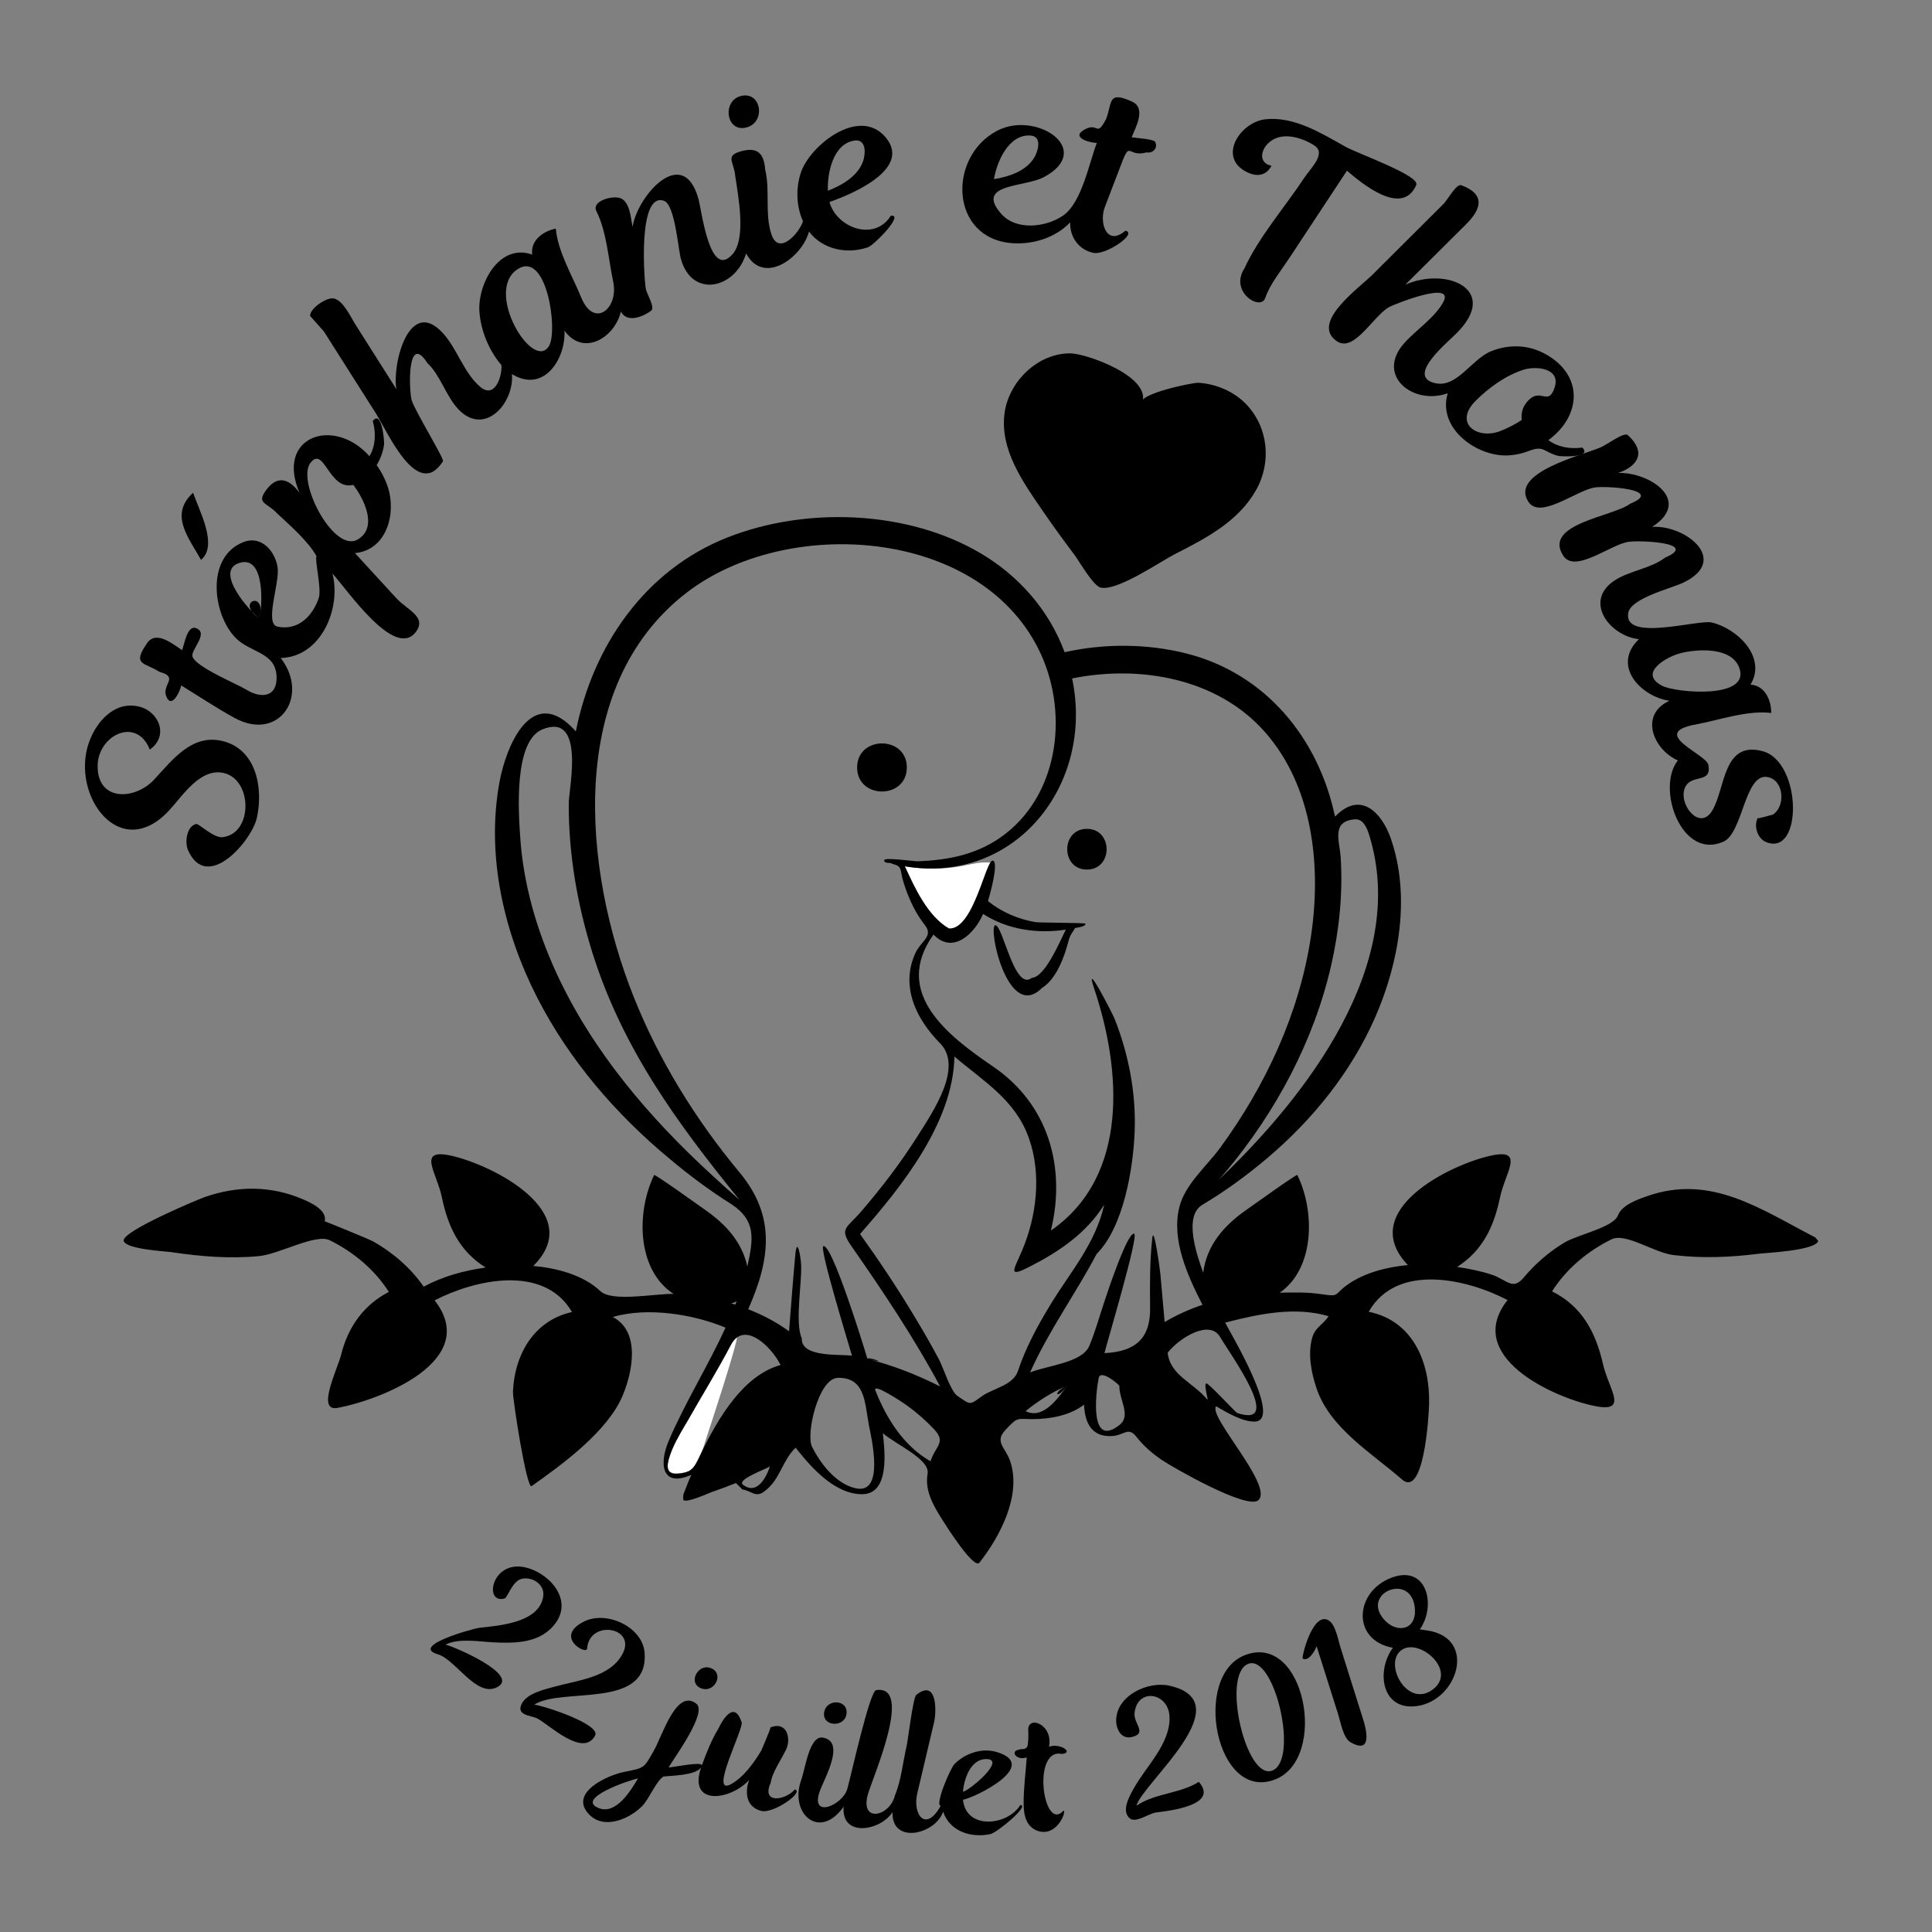 <?xml version="1.0" encoding="utf-8"?>
<!-- Generator: Adobe Illustrator 16.0.0, SVG Export Plug-In . SVG Version: 6.00 Build 0)  -->
<!DOCTYPE svg PUBLIC "-//W3C//DTD SVG 1.0//EN" "http://www.w3.org/TR/2001/REC-SVG-20010904/DTD/svg10.dtd">
<svg version="1.0" xmlns="http://www.w3.org/2000/svg" xmlns:xlink="http://www.w3.org/1999/xlink" x="0px" y="0px"
	 width="141.746px" height="141.747px" viewBox="0 0 141.746 141.747" enable-background="new 0 0 141.746 141.747"
	 xml:space="preserve">
<rect x="0" y="0" width="141.746" height="141.747" fill="#808080" stroke="none"/>
<g id="oiseaux">
</g>
<g id="coeurs_enlacés">
	<path d="M36.17,120.491c1.697,0.087,3.549,0.066,4.625-1.458c1.251-1.777-0.624-3.744-2.381-4.062
		c-2.38-0.432-2.915,2.745-1.387,2.302c0.2-0.058,0.565-1.254,1.213-1.429c0.764-0.207,1.736,0.374,1.619,1.254
		c-0.26,1.96-3.248,2.171-4.684,2.328c-0.412,0.045-5.148,1.334-3.044,1.949c1.304,0.381,2.826,3.205,4.352,2.405
		c1.664-0.872-2.967-2.898-3.8-3.122C33.701,120.171,35.095,120.44,36.17,120.491C38.631,120.617,34.673,120.42,36.17,120.491z"/>
	<path d="M43.663,127.331c0.425-0.798-3.616-2.149-4.465-2.266c2.038-1.309,8.39,0.386,8.096-3.79
		c-0.136-1.927-2.801-3.128-4.44-2.311c-2.251,1.123,0.187,2.494,0.222,1.986c0.151-2.15,3.655-1.589,2.594,0.4
		c-0.918,1.727-3.303,1.928-4.974,2.393c-0.729,0.203-2.003,0.48-2.404,1.231c-0.481,0.903,0.688,0.872,1.136,1.11
		C40.333,126.568,42.794,128.968,43.663,127.331C43.814,127.046,43.344,127.933,43.663,127.331z"/>
	<path d="M51.456,123.873c0.986,0.36,1.713-1.117,0.677-1.495C51.189,122.034,50.438,123.5,51.456,123.873
		C51.969,124.06,51.038,123.72,51.456,123.873z"/>
	<path d="M58.315,131.288c-0.7,0.814-2.479,1.078-1.771-0.486c0.111-0.789,0.805-1.744,1.141-2.471
		c0.366-0.793,0.05-2.083-1.17-1.592c0.094-0.038-0.668,1.704-0.657,1.688c-0.542,0.899-1.296,1.972-2.248,2.484
		c-1.61,0.866,0.959-4.071,0.803-4.55c-0.567-1.746-1.498,0.015-1.707,0.465c-0.492,0.784-0.889,1.819-1.212,2.688
		c-0.02-0.291-2.051,0.142-2.441,0.157c0.371-0.65,2.862-4.018,2.041-4.668c-1.463-1.159-2.491,2.322-3.113,3.419
		c-0.755,1.333-0.671,1.276-2.217,1.585c-1.12,0.224-4.03,1.483-2.585,3.069c1.112,1.22,2.991,0.373,3.927-0.559
		c0.504-0.502,1.038-1.857,1.572-2.179c0.625-0.067,2.323-0.076,2.759-0.66c-0.979,2.868,2.198,2.401,3.525,0.906
		c-0.328,0.933-0.225,1.98,0.881,2.276C56.727,133.096,59.031,131.479,58.315,131.288C57.831,131.851,58.471,131.329,58.315,131.288
		z M43.976,132.673c-1.91-0.697,2.362-2.128,2.828-2.188C46.315,131.321,45.228,133.129,43.976,132.673
		C43.614,132.541,44.802,132.974,43.976,132.673z"/>
	<path d="M62.1,125.785c0.192-1.094-1.451-1.205-1.631-0.17C60.286,126.677,61.929,126.768,62.1,125.785
		C62.177,125.346,62.025,126.213,62.1,125.785z"/>
	<path d="M74.853,132.435c-0.941,1.528-3.979,1.831-4.201-0.391c1.01-0.209,5.69-2.55,2.456-3.508
		c-1.077-0.319-2.305,0.107-3.075,0.884c-0.328,0.331-1.467,3.042-1.014,3.066c-1.115,2.011-2.08,0.613-1.723-0.9
		c0.413-1.751,0.827-3.502,1.24-5.254c0.177-0.75,0.229-3.211-1.313-1.981c-0.234,0.187-0.612,3.345-0.695,3.694
		c-0.276,1.169-0.401,2.569-0.869,3.678c-0.373,1.568-2.62,2.065-1.967-0.135c0.383-1.29,3.329-8,0.588-7.589
		c-0.48,0.072-1.885,6.47-2.119,7.259c-0.355,1.198-2.747,2.21-2.013,0.153c0.347-0.97,1.911-3.634,0.222-3.927
		c-0.986-0.171-1.277,2.245-1.59,3.117c-0.881,2.463,1.357,4.459,3.116,1.949c-0.187,2.3,2.716,1.767,3.585,0.403
		c-0.074,2.4,3.136,1.635,3.716-0.034c0.483,1.461,2.069,1.942,3.463,1.644C73.166,134.455,75.604,132.421,74.853,132.435
		C74.527,132.963,75.014,132.432,74.853,132.435z M72.319,129.059c1.59-0.03-1.138,2.266-1.666,2.402
		C70.715,130.569,71.188,129.081,72.319,129.059C72.58,129.054,71.612,129.073,72.319,129.059z"/>
	<path d="M77.911,128.683c0.907-0.09-0.13-0.822-0.949-0.53c0.335-1.669-1.626-2.371-1.52-1.149
		c0.016,0.323,0.006,0.645-0.031,0.966c-0.044,0.519-0.602,0.286-0.609,0.396c-0.747,0.074-0.235,0.843,0.53,0.571
		c-0.087,1.146-0.24,2.311-0.23,3.461c0.007,0.805,0.211,1.684,1.09,1.948c1.388,0.417,2.09-1.526,1.83-1.501
		C76.54,134.495,75.677,128.206,77.911,128.683z"/>
	<path d="M87.954,130.731c-1.396,0.878-3.186,0.813-4.576,1.747c0.463-1.672,7.771-7.587,2.425-8.802
		c-1.563-0.355-3.847,0.697-3.913,2.487c-0.024,0.674,0.358,1.472,1.16,1.275c1.157-0.282,0.107-0.97,0.188-1.752
		c0.198-1.895,2.505-1.516,2.567,0.273c0.07,1.979-1.73,3.641-2.623,5.249c-0.296,0.535-0.961,1.674-0.279,2.211
		c0.437,0.344,1.404-0.373,1.902-0.44C85.701,132.861,89.481,132.47,87.954,130.731z"/>
	<path d="M91.335,121.435c-3.904,1.523-2.121,10.811,2.214,9.121C97.492,129.018,95.731,119.721,91.335,121.435
		C89.163,122.282,93.081,120.754,91.335,121.435z M93.347,129.902c-1.94,0.758-3.743-7.059-1.774-7.828
		C93.513,121.318,95.324,129.132,93.347,129.902C92.735,130.141,93.81,129.722,93.347,129.902z"/>
	<path d="M100.029,126.209c-0.56-1.779-1.12-3.557-1.68-5.336c-0.17-0.539-0.358-1.69-0.877-1.993
		c-1.169-0.683-2.002,2.752-1.897,2.808c0.436,0.234,0.897-0.562,1.022-0.909c0.526,1.663,1.052,3.325,1.578,4.987
		c0.173,0.545,0.37,1.741,0.897,2.049C100.777,128.812,100.183,126.69,100.029,126.209z"/>
	<path d="M104.708,119.622c-0.18-0.025-0.358-0.051-0.538-0.077c1.206-1.7,0.564-4.758-2.045-3.806
		c-2.737,0.999-3.007,4.594,0.068,5.157c-1.243,1.676-0.854,4.651,1.787,4.27C106.972,124.733,108.385,120.163,104.708,119.622z
		 M101.342,118.551c-1.173-1.788,2.157-3.09,2.454-0.639C104.017,119.734,102.239,119.922,101.342,118.551
		C100.92,117.908,101.694,119.09,101.342,118.551z M105.003,124.035c-1.857,1.215-3.571-2.127-2.108-3.019
		C104.239,120.195,107.04,122.704,105.003,124.035C104.204,124.557,105.792,123.519,105.003,124.035z"/>
	<path d="M12.438,59.427c0.996-1.091,2.269-3.1,3.973-2.715c2.139,0.484,2.156,4.5-0.111,4.712
		c-0.621,0.059-1.727-1.006-1.896-0.972c-0.721,0.147-0.853,1.365-0.615,1.907c1.387,3.168,4.673-0.665,5.052-2.338
		c0.493-2.183-0.026-5.09-2.568-5.665c-2.229-0.504-3.636,1.416-4.972,2.849c-1.396,1.498-4.166,1.629-4.138-1.028
		c0.024-2.231,2.856-3.639,3.827-1.182c1.427-0.999,0.68-2.824-0.828-3.165c-1.783-0.403-3.105,1.133-3.64,2.653
		C5.166,58.336,8.808,63.387,12.438,59.427z"/>
	<path d="M11.7,49.291c1.454,0.395,0.18,0.923,0.485,1.76c0.395,1.077,1.073-0.417,1.103-0.768c1.305,0.802,2.589,1.662,3.934,2.396
		c3.238,1.766,5.527-1.614,3.372-4.404c2.966-0.066,4.462-3.652,3.796-6.196c1.088,1.183,4.558,6.315,6.11,4.295
		c0.854-1.112-0.622-1.617-1.41-2.475c-1.016-1.106-2.032-2.212-3.048-3.318c2.332-0.224,3.038-2.896,2.427-4.805
		c-0.194-0.593-0.473-1.145-0.835-1.653c0.29-0.473,0.473-0.984,0.548-1.534c0.023-0.172-0.162-2.57-0.833-1.699
		c0.243,0.84,0.217,1.815-0.242,2.582c-2.633-2.962-6.925-1.433-5.127,2.691c-0.726-1-1.583-1.34-2.409-0.265
		c-0.821,1.07,0.018,0.958,0.762,1.769c0.907,0.85,2.298,2.055,2.889,3.141c-0.152,0.24,0.386,2.411,0.167,3.058
		c-0.451,1.336-1.51,2.415-3.018,2.112c-1.003-0.201,0.162-3.18-0.002-4.333c-0.171-1.197-1.183-2.384-2.498-1.877
		c-2.805,1.081-2.274,5.345-0.562,7.054c1.073,1.071,2.904,1.028,2.981,2.791c0.068,1.565-1.148,1.64-2.185,1.004
		c-0.74-0.454-3.725-1.667-3.981-2.443c-0.159-0.482,1.225-1.706,0.273-2.083c-0.661-0.263-0.862,1.168-1.037,1.608
		c-0.687-0.446-1.899-1.478-2.567-0.514C9.662,48.817,10.582,48.58,11.7,49.291z M22.776,33.963c1.015-1.316,1.348,2.06,3.141,1.609
		c0.765,0.99,1.848,3.128,0.322,4.012C24.49,40.598,21.736,35.32,22.776,33.963C23.058,33.599,22.453,34.385,22.776,33.963z
		 M19.03,45.369c-0.61-0.403-3.405-3.493-1.447-4.076C19.499,40.723,19.237,44.601,19.03,45.369
		C17.176,44.143,19.607,43.224,19.03,45.369z"/>
	<path d="M14.747,41.075c1.292-1.071-0.175-3.675-0.576-4.926C12.386,37.764,13.854,39.461,14.747,41.075z"/>
	<path d="M23.759,24.312c1.266,1.994,2.531,3.988,3.798,5.982c0.897,1.415,3.073,6.469,4.944,3.547
		c0.109-0.169-2.1-3.764-2.298-4.483c-0.211-0.766-0.329-5.02,1.153-2.722c0.932,0.862,1.357,2.388,2.225,3.338
		c1.924,2.114,4.154-0.356,3.979-2.529c2.349,1.445,3.964-1.145,3.851-3.184c1.416,1.937,3.695,0.492,4.143-1.402
		c0.451,0.869,1.634,0.376,2.218-0.063c0.306-0.23-0.31-1.225-0.384-1.574c-0.132-0.648-0.614-7.197,1.336-6.485
		c0.794,0.29,1.031,3.521,1.226,4.235c0.809,2.967,4.021,2.202,4.789-0.379c1.31,2.416,4.137,0.244,4.613-1.604
		c1.009,1.327,2.805,1.685,4.339,1.148c0.442-0.154,2.691-2.45,1.666-2.309c-1.194,1.921-3.981,0.889-4.502-1.008
		c1.507-0.521,6.111-2.397,4.115-4.753c-1.941-2.292-5.593,0.631-6.229,2.645c-0.361,1.142-0.317,2.428,0.173,3.523
		c-0.264,0.84-1.78,2.587-2.32,0.948c-0.493-1.496-0.086-3.213-0.452-4.729c-0.094-1.143-0.505-1.68-1.704-1.373
		c-1.307,0.333-0.58,0.764-0.492,1.862c0.217,1.447,0.812,4.535-0.188,5.692c-1.679,1.942-2.262-3.111-2.51-4.021
		c-1.107-4.067-4.471-0.292-4.841,2.037c-0.121-0.635-0.194-1.887-0.916-2.12c-0.612-0.197-2.104,0.229-1.735,0.961
		c0.757,1.505,0.881,3.527,1.23,5.156c0.429,1.997-1.404,3.487-2.348,1.168c-0.629-1.545-1.716-3.355-1.859-5.042
		c-0.917,0.172-1.88,0.865-1.729,1.904c-2.444-0.859-4.003,2.172-3.878,4.154c0.089,1.4,0.702,2.89,1.615,3.955
		c0.074,0.752-0.457,2.502-1.533,1.612c-1.203-0.995-1.704-2.797-2.752-3.951c-2.516-2.761-3.761,2.392-3.414,4.113
		c-0.999-1.577-1.998-3.154-2.997-4.731c-0.364-0.574-0.889-1.748-1.57-1.927c-0.523-0.138-1.779,0.709-1.771,1.272L23.759,24.312z
		 M62.703,10.311c0.877-0.121,0.804,1.003,0.617,1.524c-0.396,1.103-1.552,1.761-2.579,2.16
		C60.682,12.717,61.12,10.528,62.703,10.311C63.054,10.262,61.563,10.467,62.703,10.311z M37.998,19.735
		c2.129-1.34,2.947,4.514,2.288,5.638C39.124,27.356,35.455,21.336,37.998,19.735z"/>
	<path d="M54.761,9.353c1.449-0.371,1.111-2.697-0.408-2.308C52.962,7.401,53.266,9.736,54.761,9.353
		C55.516,9.16,54.144,9.511,54.761,9.353z"/>
	<path d="M74.272,17.841c1.531,0.111,3.172-0.403,4.247-1.53c-0.044,1.075,0.638,2.035,1.712,2.242
		c0.916,0.177,3.274-1.442,2.335-1.625c-1.396,1.19-1.936-0.618-1.512-1.724c0.422-1.103,0.845-2.206,1.267-3.308
		c0.609-1.592,0.445-0.334,1.787-0.714c0.477,0.092,0.877-0.338,0.637-0.779c-0.109-0.201-1.457-0.281-1.722-0.333
		c0.313-0.752,1.087-2.145,0.025-2.619c-1.797-0.803-1.426,0.045-1.896,1.283c-0.753,1.423-0.539,0.148-1.64,0.805
		c-0.984,0.587,0.609,0.978,0.96,0.941c-0.573,1.502-1.105,4.367-2.456,5.321c-1.241,0.876-3.448,1.144-4.55-0.104
		c-1.978-2.241,1.695-1.94,3.12-2.702c3.764-2.014-0.578-4.915-3.444-3.396C69.507,11.528,69.687,17.509,74.272,17.841
		C76.262,17.986,71.958,17.674,74.272,17.841z M75.609,9.945c0.876,0.063,0.545,1.162,0.274,1.613
		c-0.604,1.007-1.87,1.408-2.958,1.585C73.131,11.875,74.001,9.828,75.609,9.945C75.98,9.972,74.603,9.872,75.609,9.945z"/>
	<path d="M91.608,12.684c0.723,0.314,1.336,0.14,1.678-0.525c-0.89-0.168-0.83-1.035-0.294-1.597
		c0.919-0.965,2.429-0.516,3.405,0.088c0.957,0.593-0.201,1.632-0.727,2.427c-1.403,2.124-3.308,4.304-4.371,6.617
		c-1.123,1.723,1.194,3.153,1.529,2.167c0.348-1.021,1.153-1.997,1.742-2.89c1.418-2.149,2.835-4.299,4.253-6.449
		c1.104,0.952,4.061,3.404,5.083,1.053c0.301-0.688-4.233-2.276-5.19-2.809c-1.761-0.98-3.744-2.232-5.847-2.018
		C90.949,8.943,89.229,11.648,91.608,12.684C92.437,13.044,90.554,12.225,91.608,12.684z"/>
	<path d="M98.062,25.021c1.251,0.883,2.599-1.712,3.801-2.465c0.289-0.181,4.93-2.06,4.025-0.39c-0.611,1.131-2.006,2.051-2.855,3
		c-2.143,2.393,0.66,4.602,3.185,3.684c-0.781,2.575,2.136,4.688,4.454,4.562c0.516-0.031,1.015-0.14,1.496-0.327
		c1.131-0.434,1.048,0.072,2.161,0.364c0.171,0.045,2.529,0.158,1.763-0.614c-0.849,0.125-1.791-0.019-2.492-0.542
		c2.53-1.865,2.564-4.936-0.421-6.423c-1.193-0.595-2.566-0.595-3.792-0.097c-1.416,0.576-2.482,2.685-4.07,2.344
		c-2.259-0.485,0.983-3.065,1.584-3.706c3.132-3.168-0.777-4.858-3.797-3.525c1.49-1.482,2.981-2.964,4.473-4.446
		c1.071-1.065,1.457-2.18-0.361-2.848c-0.368-0.135-0.986,1.047-1.327,1.387c-1.728,1.722-3.456,3.443-5.184,5.164
		C99.679,21.163,96.14,23.666,98.062,25.021C98.597,25.399,96.947,24.235,98.062,25.021z M108.265,29.405
		c0.978-0.973,2.2-1.861,3.523-2.282c0.896-0.285,2.773-0.13,2.258,1.349c-0.462,1.323-0.997-0.01-1.885,0.875
		c-0.411,0.405-0.583,0.894-0.516,1.465c-0.517,0.343-1.064,0.623-1.645,0.841C108.304,32.25,106.652,31.013,108.265,29.405
		C108.579,29.092,107.475,30.193,108.265,29.405z"/>
	<path d="M112.13,36.807c0.852,1.315,3.394-0.742,4.805-1.032c0.768-0.158,5.252,0.122,2.656,1.188
		c-1.224,0.937-6.411,1.468-4.903,3.801c0.842,1.303,3.304-0.7,4.696-0.996c0.75-0.16,5.39,0.026,2.765,1.152
		c-1,0.777-2.581,0.952-3.659,1.647c-2.362,1.526-0.392,4.096,1.754,4.329c-2.027,1.942,0.138,4.208,2.237,4.52
		c-2.234,1.019-1.182,3.584,0.62,4.376c-1.615,2.027,0.271,7.347,3.348,5.957c1.452-0.656,1.546-5.127,3.285-4.729
		c1.184,0.271,1.267,2.194,0.308,2.764c0.105-0.063-1.144,0.341-1.077,0.223c-0.32,0.575-0.021,1.517,0.599,1.77
		c2.716,1.111,2.643-5.875-0.235-6.661c-2.941-0.803-2.736,2.759-3.709,4.361c-0.874,1.44-2.293-0.258-2.08-1.404
		c0.272-1.471,2.102-0.422,1.796-1.965c-0.153-0.78-4.399-2.312-0.938-2.953c1.708-0.316,3.799-1.063,5.549-0.846
		c0.018-0.933-0.467-2.017-1.516-2.08c1.226-2.036-1.016-4.141-2.856-4.56c-0.999-0.227-6.462,1.44-6.119-0.686
		c0.179-1.107,3.191-1.817,4.085-2.255c3.377-1.657,0.109-4.224-2.325-4.073c2.983-1.92-0.198-4.033-2.493-3.956
		c1.495-0.512,2.058-1.553,0.707-2.774c-0.28-0.253-1.505,0.688-1.999,0.899C116.021,33.424,110.758,34.684,112.13,36.807
		C112.486,37.357,111.39,35.662,112.13,36.807z M127.604,48.988c0.871,2.333-4.643,1.844-5.648,1.33
		c-1.838-0.939,0.392-2.17,1.377-2.407C124.565,47.615,127.026,47.447,127.604,48.988C127.84,49.619,127.182,47.86,127.604,48.988z"
		/>
	<path d="M79.744,60.811c-1.926,0-1.926,2.987,0,2.987C81.671,63.798,81.671,60.811,79.744,60.811z"/>
	<path fill="#FFFFFF" d="M70.682,63.517c-1.409,0.287-2.88,0.277-4.297,0.041c0.532,1.138,1.669,4.105,3.039,4.447
		c1.438,1.102,3.014-3.946,3.247-4.718C71.938,63.223,71.399,63.375,70.682,63.517C69.973,63.661,70.982,63.457,70.682,63.517z"/>
	<path fill="#FFFFFF" d="M54.105,97.741c-1.536,3.082-4.198,6.147-5.076,9.49c-0.277,1.144,0.832,0.909,1.554,0.694
		c0.528-0.269,0.815-1.078,0.999-1.667C51.864,105.354,54.389,97.841,54.105,97.741C53.778,98.397,54.146,97.755,54.105,97.741z"/>
	<path d="M66.531,56.307c0-2.352-3.646-2.352-3.646,0S66.531,58.658,66.531,56.307z"/>
	<path d="M92.259,109.452l0.062,0.158C92.321,109.612,92.216,109.338,92.259,109.452z"/>
	<path d="M132.954,91.284l-0.006,0.001C132.446,91.398,132.957,91.284,132.954,91.284z"/>
	<path d="M133.181,90.786c-4.006-2.065-7.65-4.683-12.354-3.021c-0.708,0.25-1.827,0.635-2.128,1.415
		c-0.336,0.87-2.941,1.403-3.901,1.973c-1.126,0.668-2.161,1.569-3.002,2.572c-0.826,0.986-1.218,0.173-2.342-0.201
		c-0.826-0.275-1.687-0.444-2.547-0.571c1.888-1.216,2.703-2.974,3.148-5.114c0.378-1.818,1.846-3.591-0.64-3.059
		c-3.05,0.652-9.91,4.073-6.123,8.036c-1.498,0.132-3.166,0.549-4.415,1.427c-1.055,0.741-0.523,0.92-1.975,0.702
		c-0.996-0.149-2.005-0.125-3.009-0.102c2.591-1.802,2.58-6.013,1.288-8.636c-0.043-0.088-3.372,2.3-3.78,2.587
		c-1.595,1.122-2.886,2.583-3.123,4.587c-0.428-1.197-1.49-4.138-0.064-4.987c1.677-0.999,3.261-2.156,4.751-3.416
		c3.328-2.812,6.158-6.313,7.918-10.316c1.763-4.015,2.638-8.959,1.136-13.2c-0.643-1.813-2.188-3.504-4.072-1.545
		c-1.205-5.743-5.083-10.494-10.887-11.968c-2.895-0.735-6.04-0.75-8.953-0.098c-1.138-3.082-3.359-5.609-6.181-7.269
		c-5.368-3.159-12.786-3.415-18.533-1.158c-6.08,2.388-9.9,7.971-11.145,14.236c-3.218-3.617-5.125,1.09-5.608,3.748
		c-0.979,5.386,0.327,11.017,2.797,15.829c2.347,4.571,5.771,8.536,9.717,11.802c1.425,1.199,2.94,2.325,4.518,3.317
		c1.76,1.167,1.638,2.455,1.158,4.565c-0.398-1.808-1.576-3.087-3.053-4.126c-0.408-0.287-3.737-2.675-3.781-2.587
		c-1.316,2.687-1.294,6.949,1.42,8.722c-1.395-0.025-4.51,0.614-5.372-0.206c-1.258-1.195-3.243-1.697-4.919-1.845
		c3.96-3.921-3.029-7.446-6.067-8.098c-2.485-0.534-1.015,1.243-0.639,3.059c0.448,2.165,1.286,3.948,3.212,5.156
		c-1.591,0.224-3.128,0.64-4.549,1.405c-0.915-1.347-2.276-2.516-3.688-3.313c-0.304-0.171-3.567-1.503-3.57-1.48
		c0.197-0.822-1.032-1.376-1.59-1.616c-2.348-1.009-4.768-1.008-7.179-0.179c-0.502,0.173-6.207,2.559-5.98,3.239
		c0.201,0.607,3.036,0.745,3.517,0.817c2.112,0.317,4.279,0.494,6.412,0.288c1.507-0.146,4.15-1.671,5.188-1.162
		c1.73,0.851,3.298,2.153,4.336,3.789c-1.853,0.957-3.003,2.595-3.495,4.591c-0.261,1.061-1.852,4.205-0.28,3.919
		c3.134-0.571,10.585-3.457,7.135-7.89c2.948-1.525,8.02-2.676,10.076,0.855c-2.8,0.622-4.216,3.132-4.33,5.841
		c-0.024,0.567,1.006,7.188,1.37,6.932c2.286-1.617,5.628-4.052,6.706-6.706c0.707-1.735,1.28-4.639-0.752-5.703
		c2.542-0.738,5.857-0.217,8.271,0.78c-1.28,2.811-2.94,5.444-4.158,8.282c-0.725,1.688-0.55,3.487,1.642,2.521
		c-0.196,0.464-0.383,0.932-0.56,1.403l0.073-0.192c-0.102,0.198-0.131,0.41-0.088,0.636c0.245,0.239,1.866-0.513,2.074-0.584
		c0.6-0.204,1.193-0.425,1.781-0.663l0.475,0.471c0.721,0.112,0.998,0.7,1.739,0.037c1.034-0.822,1.207-2.2,2.167-3.1
		c1.13,1.443,2.865,3.412,4.873,3.412c2.052,0,1.666-3.186,1.523-4.478c0.923,0.813,3.47,1.909,3.285,2.969
		c-0.224,1.286,0.465,2.416,1.132,3.466c0.232,0.365,2.263,3.587,2.673,3.063c1.537-1.96,3.096-4.952,2.252-7.449
		c-0.345-1.02-1.176-1.389-0.348-2.283c0.922-0.996,0.85-0.797,1.979-0.797c1.294,0,2.741-0.259,3.79-1.059
		c0.057,1.303,0.536,2.371,2.013,2.303c0.967-0.043,1.215-0.742,1.848,0.075c0.516,0.665,1.169,1.215,1.86,1.688
		c0.688,0.469,6.285,3.706,7.081,2.929c1.092-1.066-3.733-6.162-3.11-6.879c0.732,0.433,1.893,1.125,2.797,1.125
		c2.152,0-1.732-6.457-2.135-7.263c2.445-0.628,5.092-1.201,7.583-0.473c-0.368,0.614-0.991,0.8-1.208,1.616
		c-0.318,1.195-0.056,2.539,0.33,3.686c0.982,2.922,4.046,4.734,6.261,6.674c1.588,1.391,1.969-4.453,1.995-5.535
		c0.075-3.032-1.165-6.101-4.43-6.763c2.06-3.613,7.213-2.413,10.188-0.86c-3.271,4.124,3.342,7.165,6.422,7.78
		c2.498,0.5,0.993-1.255,0.582-3.067c-0.523-2.311-1.525-4.252-3.74-5.35c1.044-1.65,2.617-2.961,4.362-3.818
		c1.036-0.508,3.104,0.977,4.542,1.153c2.083,0.255,4.18,0.168,6.258-0.095c0.586-0.074,4.136-0.229,4.368-0.935L133.181,90.786
		C132.146,90.252,133.515,90.957,133.181,90.786z M54.479,108.905c-0.345-0.377,1.596-1.072,2.01-1.315
		C56.201,108.434,55.513,109.741,54.479,108.905z M85.447,96.995c-0.105-1.182-0.21-2.364-0.315-3.546
		c-0.03-0.343-0.481-3.597-0.59-2.633c-0.192,1.715-0.18,3.425-0.161,5.146c0.023,2.243-1.079,3.206-3.351,3.314
		c0.202-0.822,2.531-8.627,2.185-8.76c-0.491-0.167-1.993,4.385-2.197,5.001c-0.364,1.083-0.653,2.173-1.1,3.229
		c-0.527,1.245-3.066,1.43-4.343,1.946c1.359-3.051,3.334-5.757,4.887-8.7c1.985-1.985,2.682-6.302,2.785-8.973
		c0.107-2.817-0.435-5.643-1.466-8.26c-0.137-0.347-2.287-4.558-1.512-2.25c1.987,5.914,2.62,13.772-3.168,17.775
		c1.133-4.665-0.192-9.275-4.243-12.035c-3.309-2.254-7.421-5.408-4.37-9.684c1.416,1.484,3.006-0.054,3.639-1.51
		c1.812,1.157,3.967,1.466,6.069,1.151c-0.429,0.837-1.508,3.475-2.49,3.537c-1.286,1.026-2.138-3.911-2.683-3.859
		c-0.567,0.079,0.907,7.117,3.422,4.602c1.07-0.658,1.666-2.339,1.953-3.464c0.126-0.496,0.383-0.723,0.47-0.936
		c0.141-0.029,0.81-0.093,0.767-0.322c-0.014-0.063-3.402-0.064-3.652-0.107c-1.271-0.215-2.493-0.736-3.498-1.545
		c0.087-0.271,0.842-2.907,0.351-2.966c-0.51-0.105-1.404,5.083-3.216,4.973c-1.579-0.933-2.489-2.966-3.234-4.56
		c8.12,1.354,13.918-6.014,12.272-13.783c4.972-1.009,10.66-0.017,14.14,3.921c3.562,4.035,4.154,9.914,3.378,15.039
		c-0.852,5.617-3.321,10.918-6.66,15.48c-0.967,1.321-2.567,2.673-2.984,4.323c-0.618,2.433,0.613,5.071,1.689,7.192
		C87.257,96.057,86.322,96.476,85.447,96.995z M63.64,99.7c-0.313-1.085-2.617-8.492-3.235-8.274
		c-0.314,0.117,1.895,7.307,2.104,8.04c-0.813-0.134-3.739,0.168-3.686-1.272c-0.52-1.178,0.031-4.147-0.048-5.43
		c-0.035-0.576-0.294-2.145-0.431-0.654c-0.169,1.853-0.308,3.709-0.453,5.564c-0.918-0.674-1.938-1.204-2.997-1.618
		c1.646-3.72,2.016-6.855-0.641-10.046c-3.218-3.866-5.911-8.223-7.772-12.902c-3.681-9.251-5.007-22.742,3.88-29.615
		c7.305-5.649,21.371-4.804,25.833,4.132c2.197,4.394,1.613,10.408-2.434,13.555c-1.91,1.485-4.122,1.934-6.479,2.012
		c-0.241-0.002-2.359-0.301-2.403-0.09c-0.053,0.295,0.53,0.151,0.576,0.273c0.761,0.183,0.56,0.395,0.786,1.187
		c0.229,0.802,0.544,1.577,0.948,2.307c0.196,0.347,0.417,0.678,0.661,0.993c0.669,0.838-0.286,1.176-0.69,2.063
		c-1.116,2.447,0.062,4.847,1.811,6.618c1.728,1.749-0.532,5.042-1.644,6.801c-1.225,1.94-2.63,3.779-4.125,5.519
		c-1.095,1.274-1.657,1.237-0.732,2.565c2.313,3.319,4.594,6.722,6.505,10.292C67.277,100.868,65.483,100.155,63.64,99.7
		C63.576,99.479,65.502,100.16,63.64,99.7z M51.533,106.415c-0.562,1.126-0.634,1.707-1.997,1.707c-1.538,0,0.616-3.352,0.885-3.824
		c1.063-1.877,2.2-3.71,3.205-5.62c0.95-1.808,2.928,0.057,3.645,1.468C54.521,100.91,52.714,104.045,51.533,106.415
		C51.29,106.902,52.296,104.883,51.533,106.415z M89.974,85.922c3.644-4.362,6.436-9.575,7.699-15.135
		c0.588-2.587,0.859-5.258,0.687-7.909c-0.078-1.183-0.714-2.635,1.059-2.768c0.645-0.036,0.904,0.741,1.046,1.189
		c2.91,9.477-4.689,19.207-11.049,25.261C89.602,86.347,89.787,86.135,89.974,85.922C90.427,85.379,89.788,86.145,89.974,85.922z
		 M52.264,86.241c-4.609-4.21-8.811-9.142-11.438-14.848c-1.449-3.147-2.434-6.535-2.662-10.002
		c-0.113-1.708-0.502-7.013,1.634-7.88c3.174-1.288,1.935,4.375,1.93,5.402c-0.021,3.723,0.627,7.456,1.741,11.003
		c2.199,7.002,6.233,12.516,10.791,18.118C53.583,87.45,52.918,86.851,52.264,86.241C51.666,85.695,52.604,86.558,52.264,86.241z
		 M62.754,109.185c-1.437-0.331-2.569-1.811-3.183-3.053c-0.453-0.918,0.475-5.014,1.9-5.042c2.019-0.04,1.968,1.825,2.276,3.46
		C63.937,105.514,64.933,109.701,62.754,109.185C62.68,109.168,62.882,109.215,62.754,109.185z M64.247,102.064
		c-0.371-0.742,2.012,0.845,2.281,1.04c0.718,0.519,1.388,1.105,1.997,1.749c0.924,0.974,0.102,1.236-0.257,2.355
		C66.321,106.103,65.05,104.099,64.247,102.064C64.245,102.06,65.438,105.085,64.247,102.064z M78.308,101.651
		c-0.635,0.872-1.758,2.536-3.063,1.88C76.177,102.774,77.203,102.125,78.308,101.651C77.451,102.828,77.203,102.125,78.308,101.651
		z M80.606,101.109c0.127-0.673,1.41,0.398,1.52,0.569c-0.025,1.021,0.883,2.172,0.019,2.86
		C79.906,106.319,80.393,102.169,80.606,101.109C80.611,101.083,80.399,102.137,80.606,101.109z M90.765,103.667
		c-0.271-0.203-2.137-2.248-2.272-2.172c-0.171,0.095,0.114,1.014,0.105,1.211c-1.074-1.301-2.747-1.792-2.93-3.461
		c0.853-1.084,3.083-2.477,3.854-1.145C90.204,99.281,94.282,104.839,90.765,103.667z M70.254,102.418
		c-0.495-0.304-1.062-2.112-1.354-2.664c-0.553-1.04-1.141-2.061-1.749-3.069c-1.258-2.106-2.623-4.155-4.052-6.149
		c3.048-3.464,6.838-8.188,6.923-13.021c2.151,1.831,4.464,3.166,5.462,5.978c0.947,2.665,0.576,5.762-0.524,8.321
		c-0.595,1.382-1.039,1.949,0.574,1.124c2.176-1.113,4.153-2.444,5.48-4.553c-0.661,2.918-2.503,4.938-4.01,7.436
		c-0.91,1.509-1.766,3.089-2.321,4.768c-0.336,0.996-1.639,1.231-2.528,1.767C71.114,103.08,71.29,103.138,70.254,102.418
		C70.232,102.405,70.582,102.646,70.254,102.418z M89.123,95.452L89.123,95.452z M53.616,95.616
		c0.164-0.015,0.308-0.068,0.432-0.159l-0.104,0.26C53.835,95.683,53.726,95.65,53.616,95.616
		C53.759,95.567,53.726,95.649,53.616,95.616z"/>
	<path d="M9.559,91.292l-0.04-0.009C9.516,91.284,9.991,91.39,9.559,91.292z"/>
	<path d="M83.782,29.6c0.775-1.939-4.032-3.649-5.228-3.674c-2.433-0.033-4.59,2.108-4.865,4.479
		c-0.303,2.598,1.339,4.928,2.729,6.957c0.775,1.131,1.578,2.245,2.407,3.338c0.32,0.422,1.382,2.298,1.936,2.414
		c1.232,0.259,4.386-1.927,5.458-2.472c2.274-1.155,4.643-2.389,5.941-4.695c1.143-2.029,0.899-4.616-0.756-6.317
		c-0.896-0.922-2.205-1.47-3.483-1.546C87.495,28.059,83.393,28.918,83.782,29.6z"/>
</g>
</svg>
